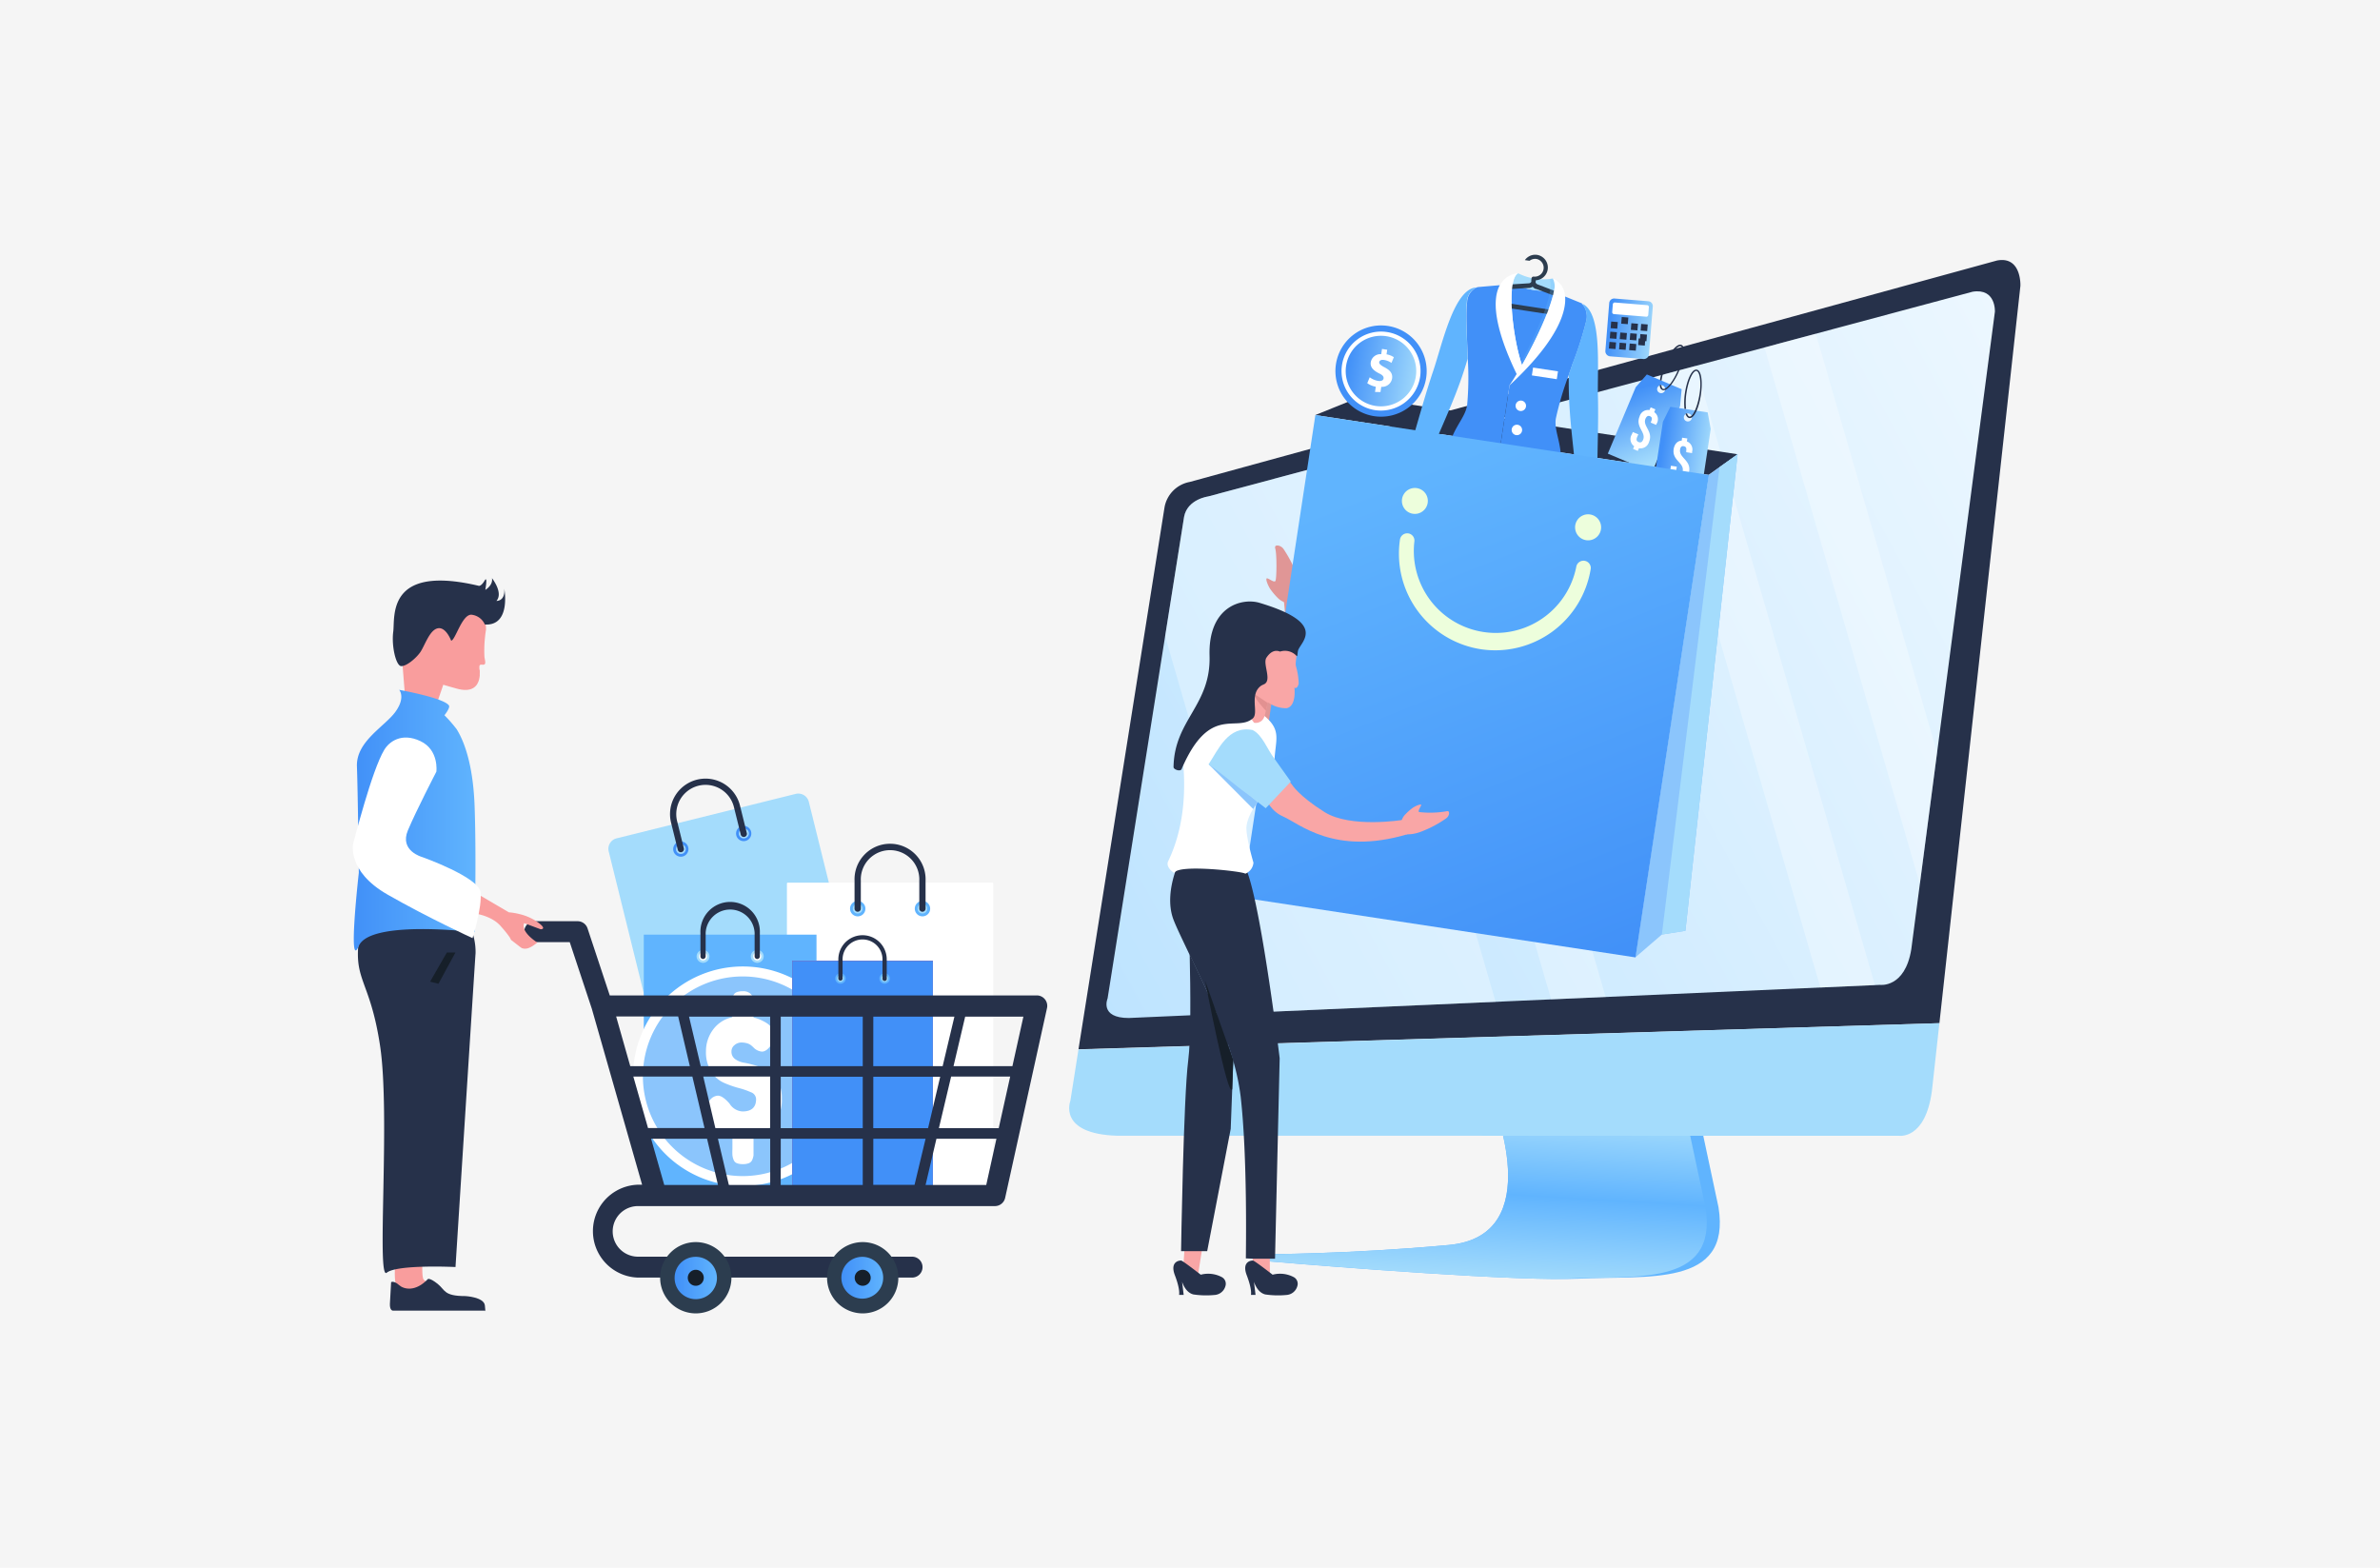 <svg xmlns="http://www.w3.org/2000/svg" xmlns:xlink="http://www.w3.org/1999/xlink" viewBox="0 0 455.42 300"><defs><style>.cls-1{mask:url(#mask);filter:url(#luminosity-noclip-3);}.cls-2,.cls-30,.cls-4{mix-blend-mode:multiply;}.cls-2{fill:url(#Degradado_sin_nombre_4);}.cls-3{mask:url(#mask-2);filter:url(#luminosity-noclip-4);}.cls-4{fill:url(#Degradado_sin_nombre_4-2);}.cls-5{fill:none;}.cls-6{isolation:isolate;}.cls-7{fill:#f5f5f5;}.cls-8{fill:#60b4fe;}.cls-9{fill:url(#linear-gradient);}.cls-10{fill:#26314a;}.cls-11{clip-path:url(#clip-path);}.cls-12{fill:url(#linear-gradient-2);}.cls-13,.cls-16{fill:#fff;}.cls-13{opacity:0.3;}.cls-14{fill:#a4dcfc;}.cls-15{fill:#4190f8;}.cls-17{mask:url(#mask-3);}.cls-18{fill:url(#Degradado_sin_nombre_870);}.cls-19{fill:#8bc5fc;}.cls-20{mask:url(#mask-4);}.cls-21{fill:url(#Degradado_sin_nombre_870-2);}.cls-22{fill:#ee2f52;}.cls-23{fill:#2c3d4f;}.cls-24{fill:url(#linear-gradient-3);}.cls-25,.cls-40{fill:#161f29;}.cls-26{fill:url(#linear-gradient-4);}.cls-27{fill:#f99d9d;}.cls-28{fill:url(#linear-gradient-5);}.cls-29{fill:#e09696;}.cls-30{opacity:0.25;}.cls-31{fill:url(#linear-gradient-6);}.cls-32{fill:url(#linear-gradient-7);}.cls-33{fill:url(#linear-gradient-8);}.cls-34{fill:url(#linear-gradient-9);}.cls-35{fill:url(#linear-gradient-10);}.cls-36{fill:#edfedc;}.cls-37{fill:#f9a6a6;}.cls-38{fill:url(#linear-gradient-11);}.cls-39{fill:#2f90ff;}.cls-40{mix-blend-mode:color-burn;}.cls-41{fill:#e29191;}.cls-42{filter:url(#luminosity-noclip-2);}.cls-43{filter:url(#luminosity-noclip);}</style><filter id="luminosity-noclip" x="123.19" y="-11168.89" width="33.05" height="32766" filterUnits="userSpaceOnUse" color-interpolation-filters="sRGB"><feFlood flood-color="#fff" result="bg"/><feBlend in="SourceGraphic" in2="bg"/></filter><mask id="mask" x="123.19" y="-11168.89" width="33.05" height="32766" maskUnits="userSpaceOnUse"><g class="cls-43"/></mask><linearGradient id="Degradado_sin_nombre_4" x1="6508" y1="227.73" x2="6508" y2="178.83" gradientTransform="matrix(1, 0, 0, -1, -6368.29, 406.56)" gradientUnits="userSpaceOnUse"><stop offset="0" stop-color="#fff"/><stop offset="0.1" stop-color="#f9f9f9"/><stop offset="0.25" stop-color="#e6e6e6"/><stop offset="0.42" stop-color="#c9c9c9"/><stop offset="0.61" stop-color="#9f9f9f"/><stop offset="0.81" stop-color="#6b6b6b"/><stop offset="1" stop-color="#333"/></linearGradient><filter id="luminosity-noclip-2" x="151.59" y="-11168.89" width="26.92" height="32766" filterUnits="userSpaceOnUse" color-interpolation-filters="sRGB"><feFlood flood-color="#fff" result="bg"/><feBlend in="SourceGraphic" in2="bg"/></filter><mask id="mask-2" x="151.59" y="-11168.89" width="26.92" height="32766" maskUnits="userSpaceOnUse"><g class="cls-42"/></mask><linearGradient id="Degradado_sin_nombre_4-2" x1="6482.66" y1="223.67" x2="6482.66" y2="183.84" gradientTransform="matrix(1, 0, 0, -1, -6317.61, 407.51)" xlink:href="#Degradado_sin_nombre_4"/><linearGradient id="linear-gradient" x1="285.48" y1="212.43" x2="283.54" y2="244.8" gradientUnits="userSpaceOnUse"><stop offset="0" stop-color="#a4dcfc"/><stop offset="0.49" stop-color="#60b4fe"/><stop offset="1" stop-color="#a4dcfc"/></linearGradient><clipPath id="clip-path"><path class="cls-5" d="M226.58,98.88l-14.64,92.17s-1.61,3.74,4.05,3.74l143.74-6.34s4.79.67,6-6.8l16-122s.24-4.56-4.27-3.83L231.16,95S227.22,95.52,226.58,98.88Z"/></clipPath><linearGradient id="linear-gradient-2" x1="2.65" y1="1518.81" x2="327.21" y2="1342.25" gradientTransform="translate(145.79 -1303.17)" gradientUnits="userSpaceOnUse"><stop offset="0" stop-color="#b0deff"/><stop offset="1" stop-color="#fff"/></linearGradient><filter id="luminosity-noclip-3" x="123.19" y="178.83" width="33.05" height="48.89" filterUnits="userSpaceOnUse" color-interpolation-filters="sRGB"><feFlood flood-color="#fff" result="bg"/><feBlend in="SourceGraphic" in2="bg"/></filter><mask id="mask-3" x="123.19" y="178.83" width="33.05" height="48.89" maskUnits="userSpaceOnUse"><g class="cls-1"><rect class="cls-2" x="123.19" y="178.83" width="33.05" height="48.89" transform="translate(279.43 406.56) rotate(180)"/></g></mask><linearGradient id="Degradado_sin_nombre_870" x1="6508" y1="227.73" x2="6508" y2="178.83" gradientTransform="matrix(1, 0, 0, -1, -6368.29, 406.56)" gradientUnits="userSpaceOnUse"><stop offset="0" stop-color="#61c29d"/><stop offset="0.17" stop-color="#5bc2a3"/><stop offset="0.41" stop-color="#48c1b2"/><stop offset="0.68" stop-color="#2bc1cc"/><stop offset="0.98" stop-color="#02c0ef"/><stop offset="1" stop-color="#00c0f1"/></linearGradient><filter id="luminosity-noclip-4" x="151.59" y="183.84" width="26.92" height="39.83" filterUnits="userSpaceOnUse" color-interpolation-filters="sRGB"><feFlood flood-color="#fff" result="bg"/><feBlend in="SourceGraphic" in2="bg"/></filter><mask id="mask-4" x="151.59" y="183.84" width="26.92" height="39.83" maskUnits="userSpaceOnUse"><g class="cls-3"><rect class="cls-4" x="151.59" y="183.84" width="26.92" height="39.83" transform="translate(330.1 407.51) rotate(180)"/></g></mask><linearGradient id="Degradado_sin_nombre_870-2" x1="6482.66" y1="223.67" x2="6482.66" y2="183.84" gradientTransform="matrix(1, 0, 0, -1, -6317.61, 407.51)" xlink:href="#Degradado_sin_nombre_870"/><linearGradient id="linear-gradient-3" x1="161.03" y1="244.49" x2="169.12" y2="244.49" gradientUnits="userSpaceOnUse"><stop offset="0" stop-color="#4190f8"/><stop offset="1" stop-color="#60b4fe"/></linearGradient><linearGradient id="linear-gradient-4" x1="129.09" y1="244.49" x2="137.19" y2="244.49" xlink:href="#linear-gradient-3"/><linearGradient id="linear-gradient-5" x1="67.69" y1="156.92" x2="90.98" y2="156.92" xlink:href="#linear-gradient-3"/><linearGradient id="linear-gradient-6" x1="196.11" y1="789.45" x2="209.09" y2="811.63" gradientTransform="matrix(0.99, 0.15, -0.15, 0.99, 236.78, -736.14)" gradientUnits="userSpaceOnUse"><stop offset="0" stop-color="#4190f8"/><stop offset="0.54" stop-color="#a4dcfc"/></linearGradient><linearGradient id="linear-gradient-7" x1="203.28" y1="800.73" x2="212.46" y2="800.73" gradientTransform="matrix(0.99, 0.15, -0.15, 0.99, 236.78, -736.14)" gradientUnits="userSpaceOnUse"><stop offset="0" stop-color="#4190f8"/><stop offset="1" stop-color="#a4dcfc"/></linearGradient><linearGradient id="linear-gradient-8" x1="141.35" y1="793.87" x2="155.65" y2="793.87" xlink:href="#linear-gradient-7"/><linearGradient id="linear-gradient-9" x1="189.69" y1="778.75" x2="198.71" y2="778.75" xlink:href="#linear-gradient-7"/><linearGradient id="linear-gradient-10" x1="206.06" y1="902.81" x2="153.81" y2="814.16" gradientTransform="matrix(0, 1, -1, 0, 1133.05, -44.1)" xlink:href="#linear-gradient-3"/><linearGradient id="linear-gradient-11" x1="5889.2" y1="142.42" x2="5898.27" y2="142.42" gradientTransform="matrix(-1, 0, 0, 1, 6125.18, 0)" gradientUnits="userSpaceOnUse"><stop offset="0.19" stop-color="#50adef"/><stop offset="1" stop-color="#38c7dc"/></linearGradient></defs><g class="cls-6"><g id="Layer_1" data-name="Layer 1"><rect class="cls-7" width="455.42" height="300"/><path class="cls-8" d="M302,244.67c-1.28.06-2.89.07-4.74.06-16.88-.14-54.2-3.35-54.2-3.35-2.67-.67-1.39-1.39-1.39-1.39s16.45,0,35.59-1.77,8.22-27.81,8.22-27.81l-.24-2.11H324L328.84,231C331.35,246.49,315,244,302,244.67Z"/><path class="cls-9" d="M299.49,244.67c-.67,0-1.42.05-2.23.06-16.88-.14-54.2-3.35-54.2-3.35-2.67-.67-1.39-1.39-1.39-1.39s16.45,0,35.59-1.77,8.22-27.81,8.22-27.81l-.24-2.11H321.5L326.34,231C328.84,246.49,312.51,244,299.49,244.67Z"/><path class="cls-10" d="M386.61,54.7l-15.5,141.08-164.74,5L222.83,97.11a6,6,0,0,1,4.83-4.89L382.12,49.85C386.87,48.94,386.61,54.7,386.61,54.7Z"/><g class="cls-11"><path class="cls-12" d="M179.18,211.82l229.63,1c5.7,0,11.2-5.13,12.3-11.52L446.16,55.5c.85-4.94-2-9-6.44-9l-234.31-1c-4.4,0-8.65,4-9.5,8.9l-25,145.76C169.76,206.6,173.49,211.79,179.18,211.82Z"/><polygon class="cls-13" points="251.67 220.94 294.7 221.12 246.48 54.54 203.45 54.37 251.67 220.94"/><polygon class="cls-13" points="302.86 212.13 313.44 212.17 265.22 45.59 254.64 45.55 302.86 212.13"/><polygon class="cls-13" points="379.98 212.74 390.57 212.78 342.35 46.2 331.76 46.16 379.98 212.74"/><polygon class="cls-13" points="355.22 212.74 365.8 212.78 317.58 46.2 306.99 46.16 355.22 212.74"/></g><path class="cls-14" d="M371.11,195.78l-1.43,12.94c-1.25,9.43-6.31,8.6-6.31,8.6H213.82c-11.52-.34-9-6.68-9-6.68l1.55-9.82Z"/><path class="cls-14" d="M130,217.59l38.32-9.49-13.55-54.68a2.08,2.08,0,0,0-2.52-1.51L118,160.41a2.06,2.06,0,0,0-1.52,2.51Z"/><path class="cls-15" d="M140.89,159.84a1.46,1.46,0,1,0,1.07-1.77A1.46,1.46,0,0,0,140.89,159.84Z"/><path class="cls-14" d="M141.41,159.71a.92.92,0,0,0,1.12.68.93.93,0,1,0-.45-1.8A.91.91,0,0,0,141.41,159.71Z"/><path class="cls-15" d="M128.86,162.82a1.46,1.46,0,1,0,1.06-1.77A1.48,1.48,0,0,0,128.86,162.82Z"/><path class="cls-14" d="M129.38,162.7a.93.93,0,1,0,.68-1.13A.93.93,0,0,0,129.38,162.7Z"/><path class="cls-10" d="M130.42,163.05a.6.6,0,0,0,.44-.72l-1.29-5.2a5.6,5.6,0,0,1,10.87-2.7l1.29,5.2a.6.6,0,1,0,1.16-.28l-1.29-5.2a6.79,6.79,0,1,0-13.19,3.26l1.29,5.2A.59.59,0,0,0,130.42,163.05Z"/><path class="cls-16" d="M150.58,168.89h39.48a0,0,0,0,1,0,0v58.23a.18.18,0,0,1-.18.18H150.76a.18.18,0,0,1-.18-.18V168.89A0,0,0,0,1,150.58,168.89Z" transform="translate(340.64 396.19) rotate(180)"/><path class="cls-8" d="M175.05,173.86a1.47,1.47,0,1,0,1.46-1.46A1.46,1.46,0,0,0,175.05,173.86Z"/><path class="cls-14" d="M175.58,173.86a.93.93,0,1,0,.93-.93A.93.93,0,0,0,175.58,173.86Z"/><path class="cls-8" d="M162.66,173.86a1.47,1.47,0,1,0,1.46-1.46A1.46,1.46,0,0,0,162.66,173.86Z"/><path class="cls-14" d="M163.19,173.86a.93.93,0,1,0,.93-.93A.93.93,0,0,0,163.19,173.86Z"/><path class="cls-10" d="M164.12,174.46a.6.6,0,0,0,.6-.6v-5.35a5.6,5.6,0,1,1,11.19,0v5.35a.6.6,0,1,0,1.2,0v-5.35a6.8,6.8,0,1,0-13.59,0v5.35A.6.6,0,0,0,164.12,174.46Z"/><g class="cls-17"><rect class="cls-18" x="123.19" y="178.83" width="33.05" height="48.89" transform="translate(279.43 406.56) rotate(180)"/></g><rect class="cls-8" x="123.19" y="178.83" width="33.05" height="48.89" transform="translate(279.43 406.56) rotate(180)"/><path class="cls-16" d="M163.14,205.93a21,21,0,1,1-21-21A21,21,0,0,1,163.14,205.93Z"/><path class="cls-19" d="M161.22,205.93a19.1,19.1,0,1,1-19.09-19.09A19.1,19.1,0,0,1,161.22,205.93Z"/><path class="cls-16" d="M148.87,206.8a4.26,4.26,0,0,0-1.78-1.91,16.35,16.35,0,0,0-2.31-.95,19.13,19.13,0,0,0-2.32-.58,4,4,0,0,1-1.77-.69,1.69,1.69,0,0,1-.72-1.45,1.52,1.52,0,0,1,.59-1.25,2,2,0,0,1,1.27-.49,3.9,3.9,0,0,1,1.09.14,2.32,2.32,0,0,1,.66.29,4.59,4.59,0,0,1,.46.38l.32.31a2.49,2.49,0,0,0,1.44.62c.65,0,1.29-.51,1.93-1.54a3.89,3.89,0,0,0,.7-1.78c0-.36-.3-.83-.88-1.43l-.14-.12-.32-.31a6,6,0,0,0-1.12-.69,7.61,7.61,0,0,0-1.79-.66v-2.16a12.88,12.88,0,0,0-.07-1.47,1.65,1.65,0,0,0-.55-.95,2,2,0,0,0-1.42-.44,3.05,3.05,0,0,0-1.19.19,1.11,1.11,0,0,0-.63.66,3.06,3.06,0,0,0-.21.83,10.54,10.54,0,0,0,0,1.14v2.16a6.1,6.1,0,0,0-3.69,2.4,6.88,6.88,0,0,0-1.33,4.13,7,7,0,0,0,1,3.87,5.53,5.53,0,0,0,2.39,2.12,19.63,19.63,0,0,0,2.81,1,14.7,14.7,0,0,1,2.39.82,1.45,1.45,0,0,1,1,1.32c0,1.57-.87,2.36-2.6,2.36a3.09,3.09,0,0,1-2.46-1.47l-.17-.2q-1.23-1.35-2.07-1.35a2,2,0,0,0-1.44.74,3.55,3.55,0,0,0-1.2,2.24,3.26,3.26,0,0,0,.74,1.62l.46.66a6.84,6.84,0,0,0,1.61,1.42,7.58,7.58,0,0,0,2.6,1.17v2.39a10.54,10.54,0,0,0,0,1.14,3.18,3.18,0,0,0,.21.85,1.11,1.11,0,0,0,.61.68,3,3,0,0,0,1.18.19,2.91,2.91,0,0,0,1.17-.19,1.19,1.19,0,0,0,.64-.66,3.5,3.5,0,0,0,.23-.85c0-.26,0-.63,0-1.12v-2.47a7.51,7.51,0,0,0,3.83-2.4,7.11,7.11,0,0,0,1.58-4.83A7.34,7.34,0,0,0,148.87,206.8Z"/><path class="cls-14" d="M143.67,183a1.23,1.23,0,1,0,1.23-1.23A1.23,1.23,0,0,0,143.67,183Z"/><path class="cls-16" d="M144.12,183a.78.78,0,0,0,1.56,0,.78.78,0,1,0-1.56,0Z"/><path class="cls-14" d="M133.3,183a1.23,1.23,0,1,0,1.23-1.23A1.23,1.23,0,0,0,133.3,183Z"/><path class="cls-16" d="M133.75,183a.78.78,0,0,0,1.56,0,.78.78,0,1,0-1.56,0Z"/><path class="cls-10" d="M134.53,183.5a.51.51,0,0,0,.5-.5v-4.49a4.69,4.69,0,0,1,9.37,0V183a.5.5,0,0,0,.5.5.51.51,0,0,0,.5-.5v-4.49a5.69,5.69,0,1,0-11.37,0V183A.5.5,0,0,0,134.53,183.5Z"/><g class="cls-20"><rect class="cls-21" x="151.59" y="183.84" width="26.92" height="39.83" transform="translate(330.1 407.51) rotate(180)"/></g><rect class="cls-22" x="151.59" y="183.84" width="26.92" height="44.97" transform="translate(330.1 412.65) rotate(180)"/><rect class="cls-22" x="151.59" y="183.84" width="26.92" height="44.97" transform="translate(330.1 412.65) rotate(180)"/><rect class="cls-15" x="151.59" y="183.84" width="26.92" height="44.97" transform="translate(330.1 412.65) rotate(180)"/><path class="cls-8" d="M168.28,187.23a1,1,0,1,0,1-1A1,1,0,0,0,168.28,187.23Z"/><path class="cls-14" d="M168.64,187.23a.64.64,0,1,0,.64-.63A.63.63,0,0,0,168.64,187.23Z"/><path class="cls-8" d="M159.83,187.23a1,1,0,1,0,1-1A1,1,0,0,0,159.83,187.23Z"/><path class="cls-14" d="M160.19,187.23a.64.64,0,1,0,.64-.63A.63.63,0,0,0,160.19,187.23Z"/><path class="cls-10" d="M160.83,187.64a.4.4,0,0,0,.4-.41v-3.65a3.82,3.82,0,1,1,7.64,0v3.65a.41.41,0,1,0,.81,0v-3.65a4.63,4.63,0,1,0-9.26,0v3.65A.41.41,0,0,0,160.83,187.64Z"/><path class="cls-10" d="M100.32,178.27a2,2,0,0,0,2,2h3.17a0,0,0,0,1,0,0h3.53l4.23,12.76,9.62,33.66h-.82a8.89,8.89,0,0,0,0,17.77h52.48a2,2,0,0,0,0-4H122.08a4.84,4.84,0,0,1,0-9.68h68.26a2,2,0,0,0,2-1.59l8-36.26a2,2,0,0,0-2-2.46H116.68l-4.25-12.82a2,2,0,0,0-1.92-1.38h-8.17A2,2,0,0,0,100.32,178.27ZM147.37,204H134.09l-2.24-9.47h15.52Zm0,11.87H136.89L134.57,206h12.8ZM193.73,204H182.46l2.23-9.47h11.14Zm-2.62,11.87H179.66L182,206h11.3Zm-14,10.87,2.08-8.84h11.48l-1.95,8.84Zm-10-8.84h10L175,226.72H167.1Zm0-11.87h12.8l-2.32,9.84H167.1Zm0-11.5h15.52L180.38,204H167.1Zm-17.71,23.37h15.69v8.84H149.39Zm0-11.87h15.69v9.84H149.39Zm0-11.5h15.69V204H149.39Zm-9.93,32.21-2.09-8.84h10v8.84Zm-14.88-8.84h10.71l2.09,8.84H127.11ZM121.19,206h11.3l2.32,9.84H124Zm-3.29-11.5h11.87L132,204h-11.4Z"/><path class="cls-23" d="M158.26,244.49a6.82,6.82,0,1,0,6.82-6.82A6.82,6.82,0,0,0,158.26,244.49Z"/><path class="cls-24" d="M161,244.49a4,4,0,1,0,4.05-4A4,4,0,0,0,161,244.49Z"/><path class="cls-25" d="M163.55,244.49a1.53,1.53,0,1,0,1.53-1.52A1.52,1.52,0,0,0,163.55,244.49Z"/><path class="cls-23" d="M126.32,244.49a6.82,6.82,0,1,0,6.82-6.82A6.82,6.82,0,0,0,126.32,244.49Z"/><path class="cls-26" d="M129.09,244.49a4.05,4.05,0,1,0,4-4A4,4,0,0,0,129.09,244.49Z"/><path class="cls-25" d="M131.61,244.49a1.53,1.53,0,1,0,1.53-1.52A1.53,1.53,0,0,0,131.61,244.49Z"/><path class="cls-27" d="M80.83,241.76s-.14,2.77.28,3.13a10.89,10.89,0,0,0,1.45,1s-5.22,2.68-6.27,1.27-.68-4.9-.68-4.9S79.92,240.81,80.83,241.76Z"/><path class="cls-10" d="M89.05,248s3.55.18,3.73,1.78,0,1,0,1H75.16s-.6,0-.55-1.3l.23-4.15s.54-.32,1.49.54,3.18,1.37,5.55-1.13c0,0,.35-.28,1.85.91S84.87,248,89.05,248Z"/><path class="cls-10" d="M89.82,177.05A11.56,11.56,0,0,1,91,182.38c-.19,2.66-3.84,60.06-3.84,60.06S76,241.9,74,243.53s.73-30.15-1.27-43.41-5.45-12.36-3.82-21.8S89.82,177.05,89.82,177.05Z"/><path class="cls-27" d="M93,120.49a24.62,24.62,0,0,0-.3,5.24c.18,1,.37,1.57-.48,1.45-.36-.05-.48.13-.48.36a.8.8,0,0,0,0,.3,1.17,1.17,0,0,0,0,.2c0,.06,0,.11.06.14l0,.07a5.13,5.13,0,0,1,0,.68c0,.1,0,.23,0,.35a4.06,4.06,0,0,1-.09.56,1.55,1.55,0,0,1-.07.31,3.25,3.25,0,0,1-.15.4,3.12,3.12,0,0,1-.3.53c-.6.78-1.71,1.26-3.8.68-1.28-.36-2.1-.59-2.57-.74l-.17.51-1.44,4.19-5.62-1.46-.56-7s-3.71-8.54,2.1-9.53,7.62-5,12.18-1.54A6,6,0,0,1,93,120.49Z"/><path class="cls-10" d="M86.33,122.59s-1-2.72-2.59-2.36-2.5,3.45-3.37,4.64-2.58,2.59-3.58,2.59-1.91-3.82-1.54-6.59-1.41-13,16.39-8.77c0,0,.45.09,1.09-1s.14,1.77.14,1.77,1.52-.88,1.27-2.24c0,0,2.22,2.77.86,4.35,0,0,1.7.1,1.5-2.33,0,0,1.34,7.13-3.72,6.85a3.15,3.15,0,0,0-2.59-1.88C88.39,117.58,87.14,122.5,86.33,122.59Z"/><path class="cls-27" d="M99.82,181.4c-.32-.22-.68-.5-1.06-.8h0l-1-.78s0-.43-2-2.67S90,174.68,90,174.68a4.12,4.12,0,0,1,.75-4l6.63,3.89a12.11,12.11,0,0,1,2,.33,10.14,10.14,0,0,1,3.3,1.41c2.25,1.55.77,1.5.77,1.5l-3.14-1.17s-.9,1.37,2.35,3.61l.15.11C101.63,181.3,100.74,181.78,99.82,181.4Z"/><path class="cls-28" d="M76.38,132S85,133.54,85.91,135c.28.44-.86,1.86-.86,1.86a26.61,26.61,0,0,1,2.34,2.68c2,3.24,3.2,8.32,3.43,14.76.36,10.17,0,24.07,0,24.07s-20-2.45-22.16,2.63,0-14,0-14-.18-15.53-.36-20.34,5.33-7.64,7.36-10.45S76.38,132,76.38,132Z"/><path class="cls-16" d="M83.5,147.66s.55-4.16-3.07-5.86-6,.16-6.9,1.68c-2.42,4-5.75,17.37-5.87,17.61s-1.4,5.57,6.51,10.09,16.25,8.33,16.25,8.33,1.89-5.94,1.53-8.81S80.81,164,80.81,164s-4.42-1.17-2.76-5.11S83.5,147.66,83.5,147.66Z"/><polygon class="cls-25" points="85.5 182.27 82.3 187.84 83.9 188.24 87.14 182.27 85.5 182.27"/><path class="cls-29" d="M235.52,142.17s0,3.17,1.74,3.92,5.38-.76,6.86-3.9c1.76-3.74,9.27-11.4,4.86-28.07l-3.31.87s1.62,11.88-2.29,17.81-6.46,7.21-6.46,7.21S235,141.25,235.52,142.17Z"/><path class="cls-29" d="M246,115.28l-.1,0a3.55,3.55,0,0,1-1.45-.92,12.87,12.87,0,0,1-1.41-1.69c-.52-.83-1-2.15-.52-2s1.23.79,1.51.53.32-5.08,0-6.21c-.15-.57.18-.65.55-.6a1.62,1.62,0,0,1,1.09.75,25,25,0,0,1,2.83,5.77,8.61,8.61,0,0,1,.5,3.33Z"/><polygon class="cls-10" points="251.68 79.42 260.29 75.94 332.5 86.92 326.98 90.86 251.68 79.42"/><polygon class="cls-19" points="312.94 183.18 318 178.82 322.51 178.1 332.5 86.92 326.98 90.86 312.94 183.18"/><polygon class="cls-14" points="322.51 178.1 318 178.82 329.04 89.39 332.5 86.92 322.51 178.1"/><path class="cls-15" d="M297.35,55.64c-.6,3.46-3.51,9.6-6.11,14.2-1.4-4-2.48-11.72-1.81-15.47A17.84,17.84,0,0,0,297.35,55.64Z"/><path class="cls-14" d="M297.35,55.64a17.84,17.84,0,0,1-7.92-1.27c.2-1.1.54-1.85,1.07-2.08a10.71,10.71,0,0,0,6.63,1A3,3,0,0,1,297.35,55.64Z"/><path class="cls-23" d="M288.41,58a2.51,2.51,0,0,1,0,.27l0,.3c0,.11,0,.22,0,.33l4.58.7c.12-.29.22-.57.33-.84Zm0,0a2.51,2.51,0,0,1,0,.27l0,.3c0,.11,0,.22,0,.33l4.58.7c.12-.29.22-.57.33-.84Zm0,0a2.51,2.51,0,0,1,0,.27l0,.3c0,.11,0,.22,0,.33l4.58.7c.12-.29.22-.57.33-.84Zm9.47-2.19-.52-.2h0l-.73-.27-2.4-.92c-.27-.1-.41-.35-.39-.44l.05-.35a2.29,2.29,0,0,0,.69-.14,2.45,2.45,0,0,0-.46-4.72,2.42,2.42,0,0,0-2.33,1l.89.13a1.75,1.75,0,0,1,1.33-.35,1.71,1.71,0,0,1-.49,3.38h-.09a.36.36,0,0,0-.36.3l-.05.36h0l0,.32a.56.56,0,0,1-.51.3l-3,.19-.87.05-1,.06h0l-.36,0-.63,4.13,11.91,1.82.63-4.15Zm-.12,3.62-10.21-1.56.39-2.57.85,0h0l.53,0,2.06-.13h0l1.14-.07h.12a1.42,1.42,0,0,0,.64-.24.86.86,0,0,0,.13.14,2.21,2.21,0,0,0,.4.28l.12,0,1.28.48,1.29.49.68.26h0l1,.37ZM288.41,58a2.51,2.51,0,0,1,0,.27l0,.3c0,.11,0,.22,0,.33l4.58.7c.12-.29.22-.57.33-.84Zm0,0a2.51,2.51,0,0,1,0,.27l0,.3c0,.11,0,.22,0,.33l4.58.7c.12-.29.22-.57.33-.84Zm0,0a2.51,2.51,0,0,1,0,.27l0,.3c0,.11,0,.22,0,.33l4.58.7c.12-.29.22-.57.33-.84Z"/><path class="cls-16" d="M291.24,69.84c-.35.62-.7,1.2-1,1.75-4.57-9.5-4.58-14.5-3.22-17a4.2,4.2,0,0,1,3.51-2.29c-.53.23-.87,1-1.07,2.08C288.76,58.12,289.84,65.85,291.24,69.84Z"/><path class="cls-16" d="M291.52,71.14c-.33.34-.67.68-1,1-.51.51-1.06,1-1.63,1.57v0c.41-.6.87-1.32,1.35-2.13.33-.55.68-1.13,1-1.75,2.6-4.6,5.51-10.74,6.11-14.2a3,3,0,0,0-.22-2.34,3.81,3.81,0,0,1,2.34,3.41C299.77,59.64,298.06,64.41,291.52,71.14Z"/><path class="cls-15" d="M287.69,88.85a1.21,1.21,0,0,1-.47,0S276.85,87.63,277,86.76c.72-4.71,3.33-6.55,3.74-9.23a57.94,57.94,0,0,0,.12-8.9h0c-.15-4.42-.41-8.93-.12-10.79A3.23,3.23,0,0,1,282.57,55l.22-.07,4.2-.36c-1.36,2.51-1.35,7.51,3.22,17-.48.81-.94,1.53-1.35,2.13l0,0h0l-1.94,12.71C286.69,88,287.26,88.61,287.69,88.85Z"/><path class="cls-15" d="M297.71,80.11c-.4,2.68,1.55,5.21.83,9.93-.13.87-10.4-1.05-10.4-1.05a1.16,1.16,0,0,1-.45-.14c-.43-.24-1-.84-.77-2.4l1.94-12.71c.57-.54,1.12-1.06,1.63-1.57.36-.35.7-.69,1-1,6.54-6.73,8.25-11.5,8-14.43l3,1.22a.7.7,0,0,1,.32.2l-.18-.07a2,2,0,0,1,.49.53,3.75,3.75,0,0,1,.45,2.71,66.43,66.43,0,0,1-2.65,8.32s0,0,0,0c-.11.32-.22.64-.34,1h0c-.11.32-.23.63-.33.95h0v0A58.87,58.87,0,0,0,297.71,80.11Z"/><path class="cls-8" d="M280.84,68.62h0c-1.83,6.46-4.5,11.86-6.54,16.86l-4-1.39c1.27-4.29,2.46-8.68,3.89-12.94,1.77-5.14,4-15.95,8.35-16.15a3.23,3.23,0,0,0-1.85,2.82C280.43,59.69,280.69,64.2,280.84,68.62Z"/><path class="cls-8" d="M305.65,89.47l-4.21.14c-.47-5.37-1.4-11.31-1.24-18,.12-.32.23-.65.34-1h0c.12-.31.23-.63.34-1,0,0,0,0,0,0a66.43,66.43,0,0,0,2.65-8.32,3.75,3.75,0,0,0-.45-2.71,1.4,1.4,0,0,0-.31-.46c3.89,1.73,2.84,12.47,3,17.83C305.88,80.45,305.7,85,305.65,89.47Z"/><path class="cls-16" d="M292,77.8a1,1,0,1,1-.84-1.14A1,1,0,0,1,292,77.8Z"/><path class="cls-16" d="M291.25,82.42a1,1,0,1,1-.84-1.14A1,1,0,0,1,291.25,82.42Z"/><g class="cls-30"><path class="cls-8" d="M297.35,55.65c-.6,3.45-3.51,9.6-6.11,14.2a1.72,1.72,0,0,1-.07-.21l.11-.73c3.36-6.47,4.92-10.63,5.3-13.21a5.56,5.56,0,0,0,0-2.27,3,3,0,0,0,.59-.13A3,3,0,0,1,297.35,55.65Z"/></g><rect class="cls-16" x="294.84" y="69.02" width="1.52" height="4.82" transform="translate(180.55 352.94) rotate(-81.35)"/><path class="cls-31" d="M321.79,74.47l-6.66-2.82L313,74.09,307.66,86.8l.9.38L315.22,90l.9.38,5.37-12.7Zm-4.22.7a.76.76,0,0,1-.41-1,.77.77,0,0,1,1.42.6A.76.76,0,0,1,317.57,75.17Z"/><path class="cls-10" d="M321.76,66c-.92-.39-2.36,1.63-3.25,3.73a12.31,12.31,0,0,0-.87,3l.29.12a12.21,12.21,0,0,1,.84-3c1-2.39,2.33-3.81,2.88-3.58s.44,2.16-.57,4.56-2.33,3.81-2.87,3.57c-.17-.06-.28-.35-.32-.72a.82.82,0,0,0-.28,0c0,.5.2.82.48.94.92.39,2.36-1.63,3.25-3.73S322.68,66.41,321.76,66Z"/><path class="cls-16" d="M315.63,78.47l.23-.52.9.38-.22.53a1.64,1.64,0,0,1,.46,2.22l-.09.22-1.05-.44.12-.29c.22-.51.1-.78-.25-.93s-.64,0-.85.46c-.62,1.45,1.52,2.43.67,4.45a1.69,1.69,0,0,1-1.93,1.22l-.22.51-.91-.38.22-.51a1.67,1.67,0,0,1-.47-2.24l.21-.48,1.05.44-.24.55c-.21.51-.07.78.29.93s.65.06.86-.44c.61-1.45-1.52-2.44-.67-4.45A1.67,1.67,0,0,1,315.63,78.47Z"/><path class="cls-32" d="M326.77,78.91l-7.14-1.08-1.43,2.88-2.07,13.64,1,.15,7.15,1.09,1,.15,2.07-13.65Zm-3.91,1.73a.77.77,0,1,1,.88-.65A.77.77,0,0,1,322.86,80.64Z"/><path class="cls-10" d="M324.66,70.73c-1-.15-1.89,2.17-2.23,4.42a12.17,12.17,0,0,0-.1,3.09l.3,0a12.13,12.13,0,0,1,.09-3.09c.39-2.57,1.31-4.26,1.9-4.17s1,2,.57,4.55-1.31,4.26-1.9,4.18c-.18,0-.36-.28-.49-.63a1.23,1.23,0,0,0-.26.12c.17.48.41.74.71.79,1,.15,1.88-2.16,2.22-4.42S325.65,70.88,324.66,70.73Z"/><path class="cls-16" d="M321.8,84.31l.08-.56,1,.15-.09.56a1.66,1.66,0,0,1,1,2l0,.24-1.12-.17,0-.31c.09-.54-.1-.78-.48-.84s-.62.11-.7.65c-.24,1.56,2.07,2,1.74,4.15-.15,1-.7,1.62-1.57,1.66l-.08.56-1-.15.08-.55a1.67,1.67,0,0,1-1-2.06l.08-.52,1.12.17-.09.6c-.08.54.13.77.51.83s.64-.1.72-.64c.24-1.56-2.07-2-1.74-4.15C320.42,85,320.94,84.37,321.8,84.31Z"/><path class="cls-15" d="M272.9,72.31a8.73,8.73,0,1,1-7.32-9.94A8.73,8.73,0,0,1,272.9,72.31Z"/><path class="cls-33" d="M271.34,72.08a7.15,7.15,0,1,1-6-8.15A7.15,7.15,0,0,1,271.34,72.08Z"/><path class="cls-16" d="M263.13,78.48a7.56,7.56,0,1,1,8.61-6.34A7.59,7.59,0,0,1,263.13,78.48Zm2.15-14.15A6.75,6.75,0,1,0,270.93,72,6.76,6.76,0,0,0,265.28,64.33Z"/><path class="cls-16" d="M263.12,75l.14-1a4.12,4.12,0,0,1-1.63-.68l.47-1.13a3.68,3.68,0,0,0,1.6.69c.57.09,1-.07,1.05-.47s-.22-.67-.93-1c-1-.53-1.67-1.14-1.52-2.11a1.88,1.88,0,0,1,2-1.53l.15-1,1,.15-.13.88a3.68,3.68,0,0,1,1.4.55l-.46,1.09a3.4,3.4,0,0,0-1.4-.56c-.65-.1-.9.15-.94.43s.27.59,1.07,1c1.13.61,1.52,1.23,1.39,2.13a1.94,1.94,0,0,1-2.07,1.58l-.15,1Z"/><path class="cls-34" d="M308.93,57.12a.94.94,0,0,0-1,.86l-.74,9.2a1,1,0,0,0,.86,1l6.48.52a1,1,0,0,0,1-.86l.74-9.2a.94.94,0,0,0-.86-1Z"/><path class="cls-16" d="M309,57.88a.37.37,0,0,0-.38.33l-.12,1.51a.36.36,0,0,0,.32.38l6.2.5a.36.36,0,0,0,.38-.32l.12-1.51a.35.35,0,0,0-.32-.38Z"/><rect class="cls-10" x="308.24" y="61.57" width="1.27" height="1.27" transform="translate(222.11 365.1) rotate(-85.4)"/><rect class="cls-10" x="310.16" y="61.73" width="1.27" height="1.26" transform="matrix(0.08, -1, 1, 0.08, 223.68, 367.15)"/><rect class="cls-10" x="312.08" y="61.89" width="1.27" height="1.27" transform="translate(225.29 369.21) rotate(-85.39)"/><rect class="cls-10" x="314.01" y="62.04" width="1.27" height="1.26" transform="translate(226.97 371.29) rotate(-85.41)"/><polygon class="cls-10" points="309.3 64.84 308.04 64.73 308.14 63.47 309.4 63.57 309.3 64.84"/><rect class="cls-10" x="310" y="63.67" width="1.27" height="1.27" transform="translate(220.98 368.6) rotate(-85.28)"/><rect class="cls-10" x="311.93" y="63.83" width="1.27" height="1.26" transform="translate(222.95 370.76) rotate(-85.35)"/><rect class="cls-10" x="313.85" y="63.99" width="1.27" height="1.27" transform="translate(224.83 372.9) rotate(-85.4)"/><rect class="cls-10" x="307.92" y="65.46" width="1.27" height="1.27" transform="translate(217.61 368.27) rotate(-85.34)"/><rect class="cls-10" x="309.85" y="65.62" width="1.27" height="1.26" transform="translate(219.56 370.43) rotate(-85.4)"/><rect class="cls-10" x="311.77" y="65.77" width="1.27" height="1.27" transform="translate(221.13 372.47) rotate(-85.39)"/><rect class="cls-10" x="313.69" y="65.93" width="1.27" height="1.27" transform="matrix(0.08, -1, 1, 0.08, 222.44, 374.44)"/><rect class="cls-35" x="235.62" y="93.22" width="93.38" height="76.17" transform="translate(110.06 390.66) rotate(-81.35)"/><path class="cls-36" d="M273.19,96.23a2.48,2.48,0,1,1-2.08-2.83A2.47,2.47,0,0,1,273.19,96.23Z"/><path class="cls-36" d="M306.35,101.28a2.49,2.49,0,1,1-2.09-2.84A2.49,2.49,0,0,1,306.35,101.28Z"/><path class="cls-36" d="M283.38,124.23a18.5,18.5,0,0,1-15.49-21,1.41,1.41,0,0,1,1.59-1.17,1.39,1.39,0,0,1,1.16,1.59,15.69,15.69,0,0,0,31,4.72,1.4,1.4,0,0,1,2.76.41A18.51,18.51,0,0,1,283.38,124.23Z"/><path class="cls-37" d="M245.33,149s-2.67.12-3.26,1.56.77,4.51,3.45,5.67c3.18,1.39,9.81,7.53,23.73,3.42l-.81-2.77s-10,1.65-15-1.5-6.23-5.26-6.23-5.26S246.09,148.56,245.33,149Z"/><path class="cls-37" d="M268.19,157.13l0-.08a2.92,2.92,0,0,1,.74-1.24,10.77,10.77,0,0,1,1.39-1.23c.69-.46,1.78-.86,1.62-.48s-.63,1.05-.41,1.28a18.49,18.49,0,0,0,5.23-.14c.47-.13.55.14.52.45a1.36,1.36,0,0,1-.61.94,21.47,21.47,0,0,1-4.78,2.52,7.35,7.35,0,0,1-2.79.5Z"/><path class="cls-38" d="M236,139.84l-1.59,8.63h-7.48v-9.33S229.64,132.46,236,139.84Z"/><polygon class="cls-37" points="230.09 238.58 230.24 237.63 226.94 237.63 226.69 238.58 226.43 242.43 228.54 243.36 229.25 243.91 230.09 238.58"/><polygon class="cls-37" points="242.98 240.86 242.94 237.63 239.71 237.63 239.71 240.84 239.71 240.86 239.71 242.81 241.36 243.91 243 243.91 242.98 240.86"/><path class="cls-10" d="M236,202.87,235.5,216,231,239.4h-5s.46-29.38,1.37-36.5c.52-4,.45-13.17.28-20.32C230.3,188.13,233.92,195.71,236,202.87Z"/><path class="cls-10" d="M238.86,167.4a12,12,0,0,0-.46-1.21c-2.81-6.2-12.44-2.07-12.44-2.07a19.88,19.88,0,0,0-1.21,3.1c-.75,2.4-1.34,5.84-.17,8.83.56,1.45,1.68,3.74,3,6.53,2.69,5.55,6.31,13.13,8.37,20.29a44.81,44.81,0,0,1,1.45,6.92c1.33,11.68,1,29.58,1,31l1.31.06,3.27,0h1l.89-38.36S241.6,175.55,238.86,167.4Z"/><path class="cls-37" d="M241.36,131.18l1.87.35-.27,1.18L242,137l-.36,1.6-2-.4c-.43-.1-.85-.19-1.17-.28a1.66,1.66,0,0,1-.56-.19c0-.17,1.83-6.86,1.83-6.86l.47.09Z"/><path class="cls-16" d="M224.72,167.05c-.76-.45-1.61-1.39-1.19-2.25,5.42-11.27,1.87-23.7,2.43-23.6,9-11.64,13.9-2.95,14-2.92a1.68,1.68,0,0,0,2-1.28h0c3.9,3.24,1.54,5.14,1.93,10.91.16,2.32-4.83,6.1-5.36,10.15-.23,1.77,1.32,7,1.32,7a2.45,2.45,0,0,1-1.57,2.12C238.16,166.77,225.26,165.28,224.72,167.05Z"/><path class="cls-39" d="M240.16,131l1.2.22a1.61,1.61,0,0,0-.62.42l-.56-.33S240.18,131.16,240.16,131Z"/><path class="cls-37" d="M240.16,132.53c-.1-2-.14-10.86,7.05-9,0,0,.66.27.88,1.52.07.45-.25,1.79-.12,2.37a13.11,13.11,0,0,1,.54,3.4c-.33,1.2-.82.74-.82.74s.45,3.55-1.48,3.95a5.8,5.8,0,0,1-3.25-.91c-.88-.47-1.7-1-2.22-1.34l-.56-.4S240.18,132.77,240.16,132.53Z"/><path class="cls-40" d="M235.78,208.41l.2-5.54-5.38-15.24S235,210.6,235.78,208.41Z"/><path class="cls-10" d="M239.83,241.22c-.15-.08-2.33,0-1.26,2.8s.8,3.75.8,3.75h.88l-.3-2.52s.57,2.06,2.18,2.44a16.76,16.76,0,0,0,4,.1,2.31,2.31,0,0,0,2.13-1.74,1.44,1.44,0,0,0-.65-1.65,5.57,5.57,0,0,0-4.09-.49S240.53,241.58,239.83,241.22Z"/><path class="cls-10" d="M226.09,241.22c-.16-.08-2.34,0-1.27,2.8s.8,3.75.8,3.75h.88l-.3-2.52s.57,2.06,2.18,2.44a16.83,16.83,0,0,0,4,.1,2.31,2.31,0,0,0,2.12-1.74,1.44,1.44,0,0,0-.65-1.65,5.55,5.55,0,0,0-4.08-.49S226.78,241.58,226.09,241.22Z"/><path class="cls-41" d="M242.23,136s-2.2-2.32-2.3-3.28l2.64,1.77Z"/><path class="cls-10" d="M231.45,125.46c-.27-9.5,6.24-11.1,9.56-10.11,12.59,3.77,8.31,7.14,7.46,8.9-.26.56-.11,1.52-.38,1.25a3,3,0,0,0-3.15-.82c-.94-.38-1.83,0-2.6,1.16s1.11,4.32-.44,5.08a5.57,5.57,0,0,0-.54.26c-2.41,1.67-.41,5.23-1.64,6.29-3.17,2.72-8.28-2.73-13.62,9.7-.23.52-1.55.09-1.54-.4C224.71,137.71,231.74,135,231.45,125.46Z"/><polygon class="cls-19" points="232.36 146.1 231.3 146.26 239.81 154.81 240.66 153.43 232.36 146.1"/><path class="cls-14" d="M247,149.56l-4.8,5.09s-.62-.49-1.58-1.22L239,152.18c-3-2.17-4.93-4-7.74-5.92,1.87-2.82,3.75-7.51,8.44-6.57,1.88.94,2.82,3.75,4.14,5.44l1.2,1.69Z"/></g></g></svg>